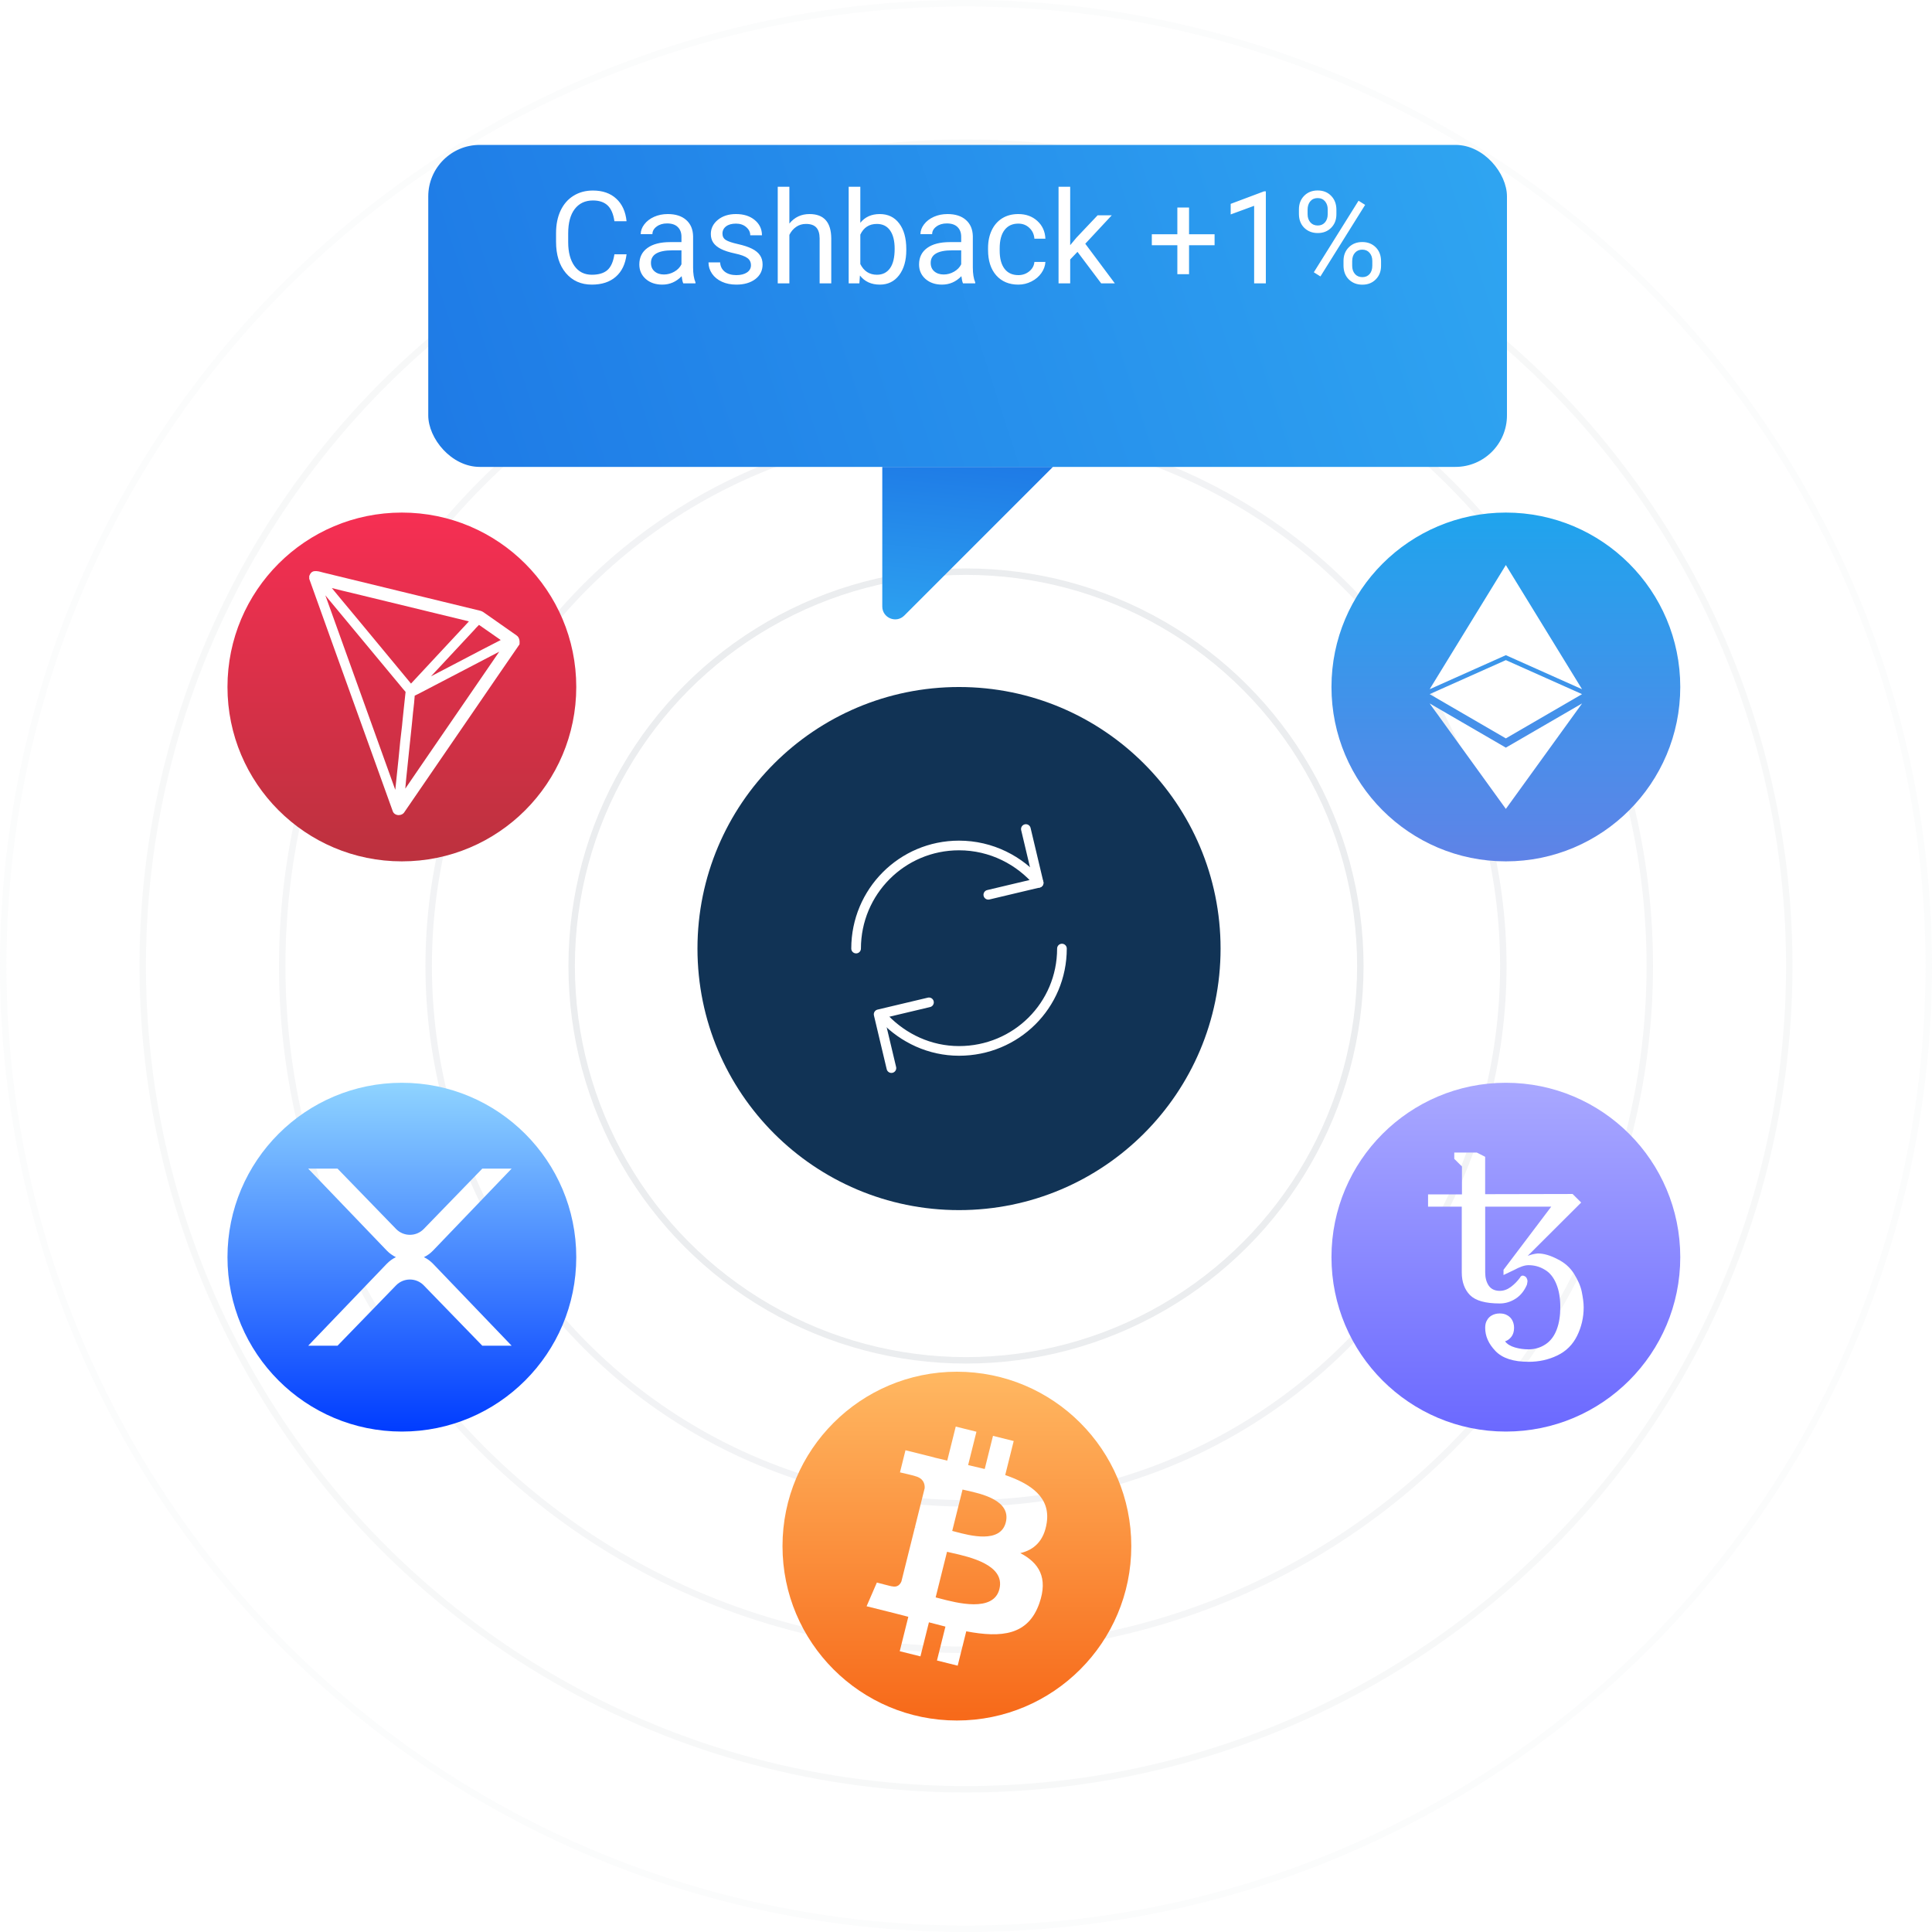 <svg width="600" height="600" viewBox="0 0 600 600" fill="none" xmlns="http://www.w3.org/2000/svg">
<g opacity="0.5">
<circle opacity="0.5" cx="299.999" cy="300" r="166.87" stroke="#CDD1D6" stroke-width="2"/>
<circle opacity="0.4" cx="300.001" cy="300" r="212.357" stroke="#CDD1D6" stroke-width="2"/>
<circle opacity="0.32" cx="300.001" cy="300" r="255.679" stroke="#CDD1D6" stroke-width="2"/>
<circle opacity="0.16" cx="300" cy="300" r="299" stroke="#CDD1D6" stroke-width="2"/>
<circle opacity="0.8" cx="299.999" cy="300" r="122.466" stroke="#CDD1D6" stroke-width="2"/>
</g>
<circle cx="297.833" cy="294.585" r="81.227" fill="#113355"/>
<path d="M276.834 331.706L272.868 315.002L288.5 311.29" stroke="white" stroke-width="3" stroke-miterlimit="10" stroke-linecap="round" stroke-linejoin="round"/>
<path d="M318.595 257.465L322.561 274.169L306.93 277.881" stroke="white" stroke-width="3" stroke-miterlimit="10" stroke-linecap="round" stroke-linejoin="round"/>
<path d="M322.562 274.169C316.729 267.209 307.864 262.569 297.831 262.569C280.1 262.569 265.868 276.953 265.868 294.585" stroke="white" stroke-width="3" stroke-miterlimit="10" stroke-linecap="round" stroke-linejoin="round"/>
<path d="M274.736 316.393C280.569 322.425 288.735 326.369 297.834 326.369C315.565 326.369 329.797 312.217 329.797 294.585" stroke="white" stroke-width="3" stroke-miterlimit="10" stroke-linecap="round" stroke-linejoin="round"/>
<path d="M161.215 197.326C158.143 195.177 154.858 192.887 151.645 190.614C151.574 190.561 151.503 190.508 151.414 190.455C151.059 190.188 150.651 189.904 150.153 189.744L150.118 189.727C141.525 187.649 132.789 185.519 124.338 183.459C116.668 181.595 109.016 179.731 101.346 177.867C101.151 177.813 100.955 177.76 100.742 177.707C100.05 177.511 99.251 177.298 98.399 177.405C98.15 177.44 97.937 177.529 97.742 177.653L97.529 177.831C97.191 178.151 97.014 178.559 96.925 178.79L96.872 178.932V179.749L96.907 179.873C101.754 193.455 106.726 207.233 111.519 220.566C115.212 230.829 119.047 241.464 122.794 251.903C123.024 252.614 123.681 253.075 124.498 253.146H124.676C125.439 253.146 126.114 252.773 126.451 252.17L140.513 231.663C143.939 226.674 147.366 221.667 150.793 216.678C152.195 214.636 153.598 212.577 155 210.535C157.309 207.162 159.688 203.682 162.049 200.291L162.173 200.113V199.9C162.227 199.279 162.244 198 161.215 197.326ZM144.738 204.8C141.436 206.523 138.063 208.298 134.671 210.056C136.642 207.943 138.631 205.812 140.601 203.7C143.069 201.036 145.644 198.284 148.165 195.586L148.218 195.532C148.431 195.248 148.698 194.982 148.982 194.698C149.177 194.503 149.39 194.307 149.585 194.077C150.899 194.982 152.231 195.905 153.509 196.811C154.432 197.468 155.373 198.125 156.332 198.781C152.426 200.77 148.52 202.812 144.738 204.8ZM136.252 203.948C133.713 206.7 131.085 209.523 128.475 212.311C123.415 206.167 118.248 199.936 113.242 193.917C110.969 191.183 108.679 188.431 106.406 185.696L106.388 185.679C105.873 185.093 105.376 184.453 104.879 183.85C104.56 183.441 104.222 183.051 103.885 182.643C105.944 183.175 108.022 183.672 110.064 184.152C111.857 184.578 113.721 185.022 115.55 185.483C125.847 187.987 136.163 190.49 146.461 192.993C143.034 196.651 139.589 200.362 136.252 203.948ZM127.321 238.552C127.516 236.688 127.729 234.77 127.907 232.888C128.067 231.379 128.227 229.834 128.386 228.361C128.635 225.999 128.901 223.549 129.114 221.152L129.167 220.726C129.345 219.199 129.523 217.619 129.629 216.039C129.824 215.932 130.037 215.826 130.268 215.737C130.535 215.613 130.801 215.506 131.067 215.347C135.169 213.198 139.27 211.05 143.389 208.919C147.49 206.789 151.698 204.587 155.87 202.403C152.071 207.907 148.254 213.465 144.561 218.88C141.383 223.514 138.116 228.29 134.867 232.995C133.588 234.877 132.257 236.794 130.996 238.641C129.576 240.7 128.12 242.813 126.7 244.926C126.877 242.795 127.09 240.647 127.321 238.552ZM102.571 186.833C102.34 186.193 102.092 185.537 101.879 184.915C106.672 190.703 111.502 196.527 116.207 202.173C118.639 205.102 121.071 208.014 123.504 210.961C123.983 211.512 124.463 212.097 124.924 212.666C125.528 213.394 126.131 214.157 126.788 214.885C126.575 216.714 126.398 218.56 126.202 220.336C126.078 221.578 125.954 222.821 125.812 224.082V224.1C125.759 224.899 125.652 225.698 125.563 226.479C125.439 227.562 125.155 230.012 125.155 230.012L125.137 230.136C124.818 233.723 124.427 237.345 124.054 240.86C123.894 242.316 123.752 243.807 123.593 245.299C123.504 245.032 123.397 244.766 123.308 244.517C123.042 243.807 122.776 243.062 122.527 242.334L120.628 237.06C114.609 220.318 108.59 203.593 102.571 186.833Z" fill="white"/>
<path fill-rule="evenodd" clip-rule="evenodd" d="M124.804 444.584C154.715 444.584 178.964 420.336 178.964 390.424C178.964 360.512 154.715 336.264 124.804 336.264C94.892 336.264 70.644 360.512 70.644 390.424C70.644 420.336 94.892 444.584 124.804 444.584ZM120.085 388.338C120.935 389.225 121.908 389.92 122.951 390.424C121.908 390.927 120.935 391.622 120.085 392.509L95.714 417.92H104.824L122.995 399.186C125.352 396.756 129.252 396.756 131.609 399.186L149.78 417.92H158.89L134.519 392.509C133.669 391.622 132.696 390.927 131.653 390.424C132.696 389.92 133.669 389.225 134.519 388.338L158.89 362.927H149.78L131.609 381.661C129.252 384.091 125.352 384.091 122.995 381.661L104.824 362.927H95.714L120.085 388.338Z" fill="url(#paint0_linear)"/>
<path fill-rule="evenodd" clip-rule="evenodd" d="M467.661 444.584C497.573 444.584 521.821 420.336 521.821 390.424C521.821 360.512 497.573 336.264 467.661 336.264C437.749 336.264 413.501 360.512 413.501 390.424C413.501 420.336 437.749 444.584 467.661 444.584ZM464.435 419.573C466.59 421.827 470.021 422.92 474.728 422.92C477.925 422.92 480.888 422.281 483.628 420.956C486.415 419.631 488.452 417.55 489.787 414.842C491.122 412.123 491.825 409.182 491.825 406.009C491.825 404.568 491.591 403.011 491.239 401.221C490.888 399.431 490.068 397.583 488.851 395.619C487.633 393.655 485.888 392.097 483.616 391.005C481.415 389.854 479.377 389.273 477.574 389.273C476.473 389.389 475.419 389.622 474.435 390.029L491.052 373.455L488.382 370.805L461.227 370.863V359.253L458.615 357.928H451.636V359.892L454.025 362.263V370.922H443.497V374.734H453.966V395.166C453.966 398.106 454.833 400.477 456.519 402.209C458.264 403.941 461.297 404.801 465.77 404.801C467.573 404.801 469.201 404.278 470.712 403.301C472.222 402.325 473.382 400.884 474.201 398.978C474.229 398.767 474.269 398.578 474.304 398.413C474.344 398.225 474.377 398.068 474.377 397.944C474.377 397.421 474.201 396.967 473.85 396.56C473.452 396.27 473.159 396.154 472.866 396.154C472.691 396.154 472.574 396.212 472.398 396.328C472.281 396.386 472.164 396.56 472.047 396.793C471.239 397.885 470.302 398.862 469.201 399.675C468.1 400.477 466.988 400.884 465.77 400.884C464.259 400.884 463.1 400.361 462.339 399.268C461.59 398.164 461.238 396.781 461.238 395.108V374.734H481.754L466.929 394.352V395.968L470.208 394.41C472.012 393.434 473.464 392.911 474.681 392.911C476.543 392.911 478.23 393.376 479.799 394.352C481.368 395.27 482.527 396.77 483.347 398.792C484.155 400.756 484.565 403.127 484.565 405.951C484.565 408.555 484.225 410.856 483.464 412.878C482.703 414.901 481.544 416.458 479.974 417.492C478.405 418.527 476.66 419.05 474.681 419.05C473.276 419.05 471.883 418.875 470.489 418.469C469.096 418.062 468.054 417.423 467.409 416.563C468.171 416.33 468.861 415.819 469.388 415.121C469.915 414.436 470.208 413.506 470.208 412.355C470.208 411.425 469.974 410.623 469.623 409.984C469.271 409.345 468.756 408.834 468.112 408.485C467.468 408.078 466.66 407.904 465.723 407.904C464.786 407.904 463.978 408.136 463.334 408.485C462.69 408.834 462.175 409.345 461.824 409.984C461.414 410.623 461.238 411.437 461.238 412.355C461.238 414.959 462.28 417.318 464.435 419.573Z" fill="url(#paint1_linear)"/>
<path fill-rule="evenodd" clip-rule="evenodd" d="M467.655 251.213L443.989 218.453L467.655 232.186V232.189L491.334 218.453L467.655 251.213ZM467.655 205.005L491.318 215.572L467.655 229.312L443.989 215.572L467.655 205.005ZM467.655 175.476L491.318 214.045L467.655 203.472L443.989 214.045L467.655 175.476ZM467.661 159.184C437.749 159.184 413.501 183.432 413.501 213.344C413.501 243.255 437.749 267.504 467.661 267.504C497.573 267.504 521.821 243.255 521.821 213.344C521.821 183.432 497.573 159.184 467.661 159.184Z" fill="url(#paint2_linear)"/>
<path fill-rule="evenodd" clip-rule="evenodd" d="M295.722 475.44L298.925 462.595C299.292 462.686 299.742 462.786 300.251 462.899C304.783 463.902 314.062 465.956 312.364 472.77C310.701 479.431 301.155 476.884 296.778 475.716C296.38 475.61 296.025 475.515 295.722 475.44ZM290.575 496.084L294.108 481.922C294.546 482.031 295.082 482.152 295.689 482.288C301.118 483.506 312.244 486.003 310.375 493.497C308.551 500.827 297.077 497.796 291.828 496.409C291.356 496.285 290.935 496.173 290.575 496.084ZM325.076 472.885C324.231 478.596 321.065 481.362 316.861 482.331C322.633 485.336 325.571 489.944 322.773 497.933C319.3 507.855 311.051 508.692 300.081 506.617L297.418 517.286L290.985 515.683L293.613 505.156C291.945 504.742 290.241 504.302 288.486 503.826L285.849 514.402L279.423 512.799L282.085 502.109C280.583 501.724 279.057 501.316 277.499 500.925L269.127 498.838L272.321 491.474C272.321 491.474 277.061 492.735 276.997 492.641C278.818 493.092 279.626 491.905 279.945 491.113L284.153 474.247C284.389 474.303 284.618 474.362 284.832 474.415C284.575 474.313 284.343 474.247 284.163 474.201L287.165 462.161C287.244 460.794 286.773 459.07 284.167 458.419C284.268 458.351 279.495 457.257 279.495 457.257L281.206 450.386L290.078 452.601L290.071 452.634C291.405 452.966 292.779 453.281 294.179 453.6L296.815 443.035L303.245 444.638L300.662 454.996C302.388 455.39 304.125 455.788 305.816 456.209L308.381 445.919L314.815 447.522L312.18 458.091C320.302 460.889 326.243 465.083 325.076 472.885ZM297.174 426C267.263 426 243.014 450.248 243.014 480.16C243.014 510.072 267.263 534.32 297.174 534.32C327.086 534.32 351.334 510.072 351.334 480.16C351.334 450.248 327.086 426 297.174 426Z" fill="url(#paint3_linear)"/>
<path d="M124.804 267.504C154.715 267.504 178.964 243.256 178.964 213.344C178.964 183.432 154.715 159.184 124.804 159.184C94.892 159.184 70.644 183.432 70.644 213.344C70.644 243.256 94.892 267.504 124.804 267.504Z" fill="url(#paint4_linear)"/>
<path d="M160.389 197.309C157.316 195.161 154.031 192.87 150.817 190.597C150.746 190.544 150.675 190.49 150.586 190.437C150.231 190.171 149.823 189.887 149.326 189.727L149.29 189.709C140.696 187.631 131.959 185.501 123.506 183.441C115.835 181.576 108.182 179.712 100.511 177.847C100.315 177.794 100.12 177.741 99.907 177.687C99.214 177.492 98.415 177.279 97.563 177.385C97.314 177.421 97.101 177.51 96.906 177.634L96.693 177.812C96.355 178.131 96.178 178.54 96.089 178.77L96.036 178.913V179.729L96.071 179.854C100.919 193.438 105.891 207.218 110.686 220.554C114.379 230.817 118.215 241.454 121.961 251.896C122.192 252.606 122.849 253.067 123.666 253.139H123.844C124.607 253.139 125.282 252.766 125.62 252.162L139.683 231.652C143.111 226.662 146.538 221.655 149.965 216.665C151.368 214.623 152.771 212.563 154.173 210.521C156.482 207.147 158.861 203.666 161.223 200.275L161.347 200.097V199.884C161.401 199.263 161.418 197.984 160.389 197.309ZM143.91 204.785C140.607 206.508 137.233 208.283 133.841 210.041C135.812 207.928 137.801 205.797 139.772 203.684C142.24 201.021 144.815 198.268 147.337 195.569L147.39 195.516C147.603 195.232 147.87 194.965 148.154 194.681C148.349 194.486 148.562 194.29 148.757 194.06C150.071 194.965 151.403 195.889 152.682 196.794C153.605 197.451 154.546 198.108 155.505 198.765C151.599 200.754 147.692 202.796 143.91 204.785ZM135.422 203.933C132.882 206.685 130.254 209.509 127.644 212.296C122.583 206.152 117.416 199.92 112.408 193.9C110.135 191.165 107.844 188.413 105.571 185.678L105.554 185.66C105.039 185.074 104.541 184.435 104.044 183.831C103.725 183.423 103.387 183.032 103.05 182.624C105.11 183.157 107.187 183.654 109.229 184.133C111.023 184.559 112.887 185.003 114.716 185.465C125.016 187.969 135.333 190.473 145.632 192.976C142.205 196.634 138.76 200.346 135.422 203.933ZM126.49 238.542C126.685 236.677 126.898 234.76 127.076 232.877C127.235 231.368 127.395 229.823 127.555 228.349C127.804 225.987 128.07 223.537 128.283 221.14L128.336 220.713C128.514 219.186 128.692 217.606 128.798 216.026C128.993 215.919 129.207 215.812 129.437 215.724C129.704 215.599 129.97 215.493 130.236 215.333C134.338 213.184 138.44 211.036 142.56 208.905C146.662 206.774 150.871 204.572 155.044 202.388C151.243 207.893 147.426 213.451 143.732 218.867C140.553 223.501 137.286 228.278 134.037 232.984C132.758 234.866 131.426 236.784 130.165 238.631C128.745 240.691 127.289 242.804 125.868 244.917C126.046 242.786 126.259 240.637 126.49 238.542ZM101.736 186.815C101.505 186.175 101.256 185.518 101.043 184.897C105.838 190.686 110.668 196.51 115.373 202.157C117.806 205.087 120.239 207.999 122.672 210.947C123.151 211.497 123.631 212.083 124.092 212.652C124.696 213.38 125.3 214.143 125.957 214.871C125.744 216.7 125.566 218.547 125.371 220.323C125.247 221.566 125.122 222.809 124.98 224.07V224.087C124.927 224.886 124.82 225.686 124.732 226.467C124.607 227.55 124.323 230.001 124.323 230.001L124.305 230.125C123.986 233.712 123.595 237.334 123.222 240.85C123.062 242.307 122.92 243.798 122.761 245.29C122.672 245.023 122.565 244.757 122.476 244.508C122.21 243.798 121.944 243.052 121.695 242.324L119.795 237.05C113.775 220.305 107.756 203.578 101.736 186.815Z" fill="white"/>
<g filter="url(#filter0_d)">
<rect x="133" y="24" width="335" height="100" rx="16" fill="url(#paint5_linear)"/>
<path d="M274 167.343L274 124L327 124L280.828 170.172C278.309 172.691 274 170.907 274 167.343Z" fill="url(#paint6_linear)"/>
</g>
<path d="M194.582 78.977C194.23 81.984 193.117 84.309 191.242 85.949C189.38 87.577 186.9 88.391 183.801 88.391C180.441 88.391 177.746 87.186 175.715 84.777C173.697 82.368 172.688 79.146 172.688 75.109V72.375C172.688 69.732 173.156 67.408 174.094 65.402C175.044 63.397 176.385 61.861 178.117 60.793C179.849 59.712 181.854 59.172 184.133 59.172C187.154 59.172 189.576 60.018 191.398 61.711C193.221 63.391 194.283 65.721 194.582 68.703H190.812C190.487 66.438 189.777 64.797 188.684 63.781C187.603 62.766 186.086 62.258 184.133 62.258C181.737 62.258 179.855 63.143 178.488 64.914C177.134 66.685 176.457 69.204 176.457 72.473V75.227C176.457 78.312 177.102 80.767 178.391 82.59C179.68 84.413 181.483 85.324 183.801 85.324C185.884 85.324 187.479 84.856 188.586 83.918C189.706 82.967 190.448 81.32 190.812 78.977H194.582ZM212.199 88C211.991 87.583 211.822 86.841 211.691 85.773C210.012 87.518 208.007 88.391 205.676 88.391C203.592 88.391 201.88 87.805 200.539 86.633C199.211 85.448 198.547 83.951 198.547 82.141C198.547 79.94 199.38 78.234 201.047 77.023C202.727 75.799 205.083 75.188 208.117 75.188H211.633V73.527C211.633 72.264 211.255 71.262 210.5 70.519C209.745 69.764 208.632 69.387 207.16 69.387C205.871 69.387 204.79 69.712 203.918 70.363C203.046 71.014 202.609 71.802 202.609 72.727H198.977C198.977 71.672 199.348 70.656 200.09 69.68C200.845 68.69 201.861 67.909 203.137 67.336C204.426 66.763 205.839 66.477 207.375 66.477C209.81 66.477 211.717 67.088 213.098 68.312C214.478 69.523 215.194 71.197 215.246 73.332V83.059C215.246 84.999 215.493 86.542 215.988 87.688V88H212.199ZM206.203 85.246C207.336 85.246 208.41 84.953 209.426 84.367C210.441 83.781 211.177 83.019 211.633 82.082V77.746H208.801C204.374 77.746 202.16 79.042 202.16 81.633C202.16 82.766 202.538 83.651 203.293 84.289C204.048 84.927 205.018 85.246 206.203 85.246ZM233.215 82.394C233.215 81.418 232.844 80.663 232.102 80.129C231.372 79.582 230.09 79.113 228.254 78.723C226.431 78.332 224.979 77.863 223.898 77.316C222.831 76.769 222.036 76.118 221.516 75.363C221.008 74.608 220.754 73.71 220.754 72.668C220.754 70.936 221.483 69.471 222.941 68.273C224.413 67.076 226.288 66.477 228.566 66.477C230.962 66.477 232.902 67.095 234.387 68.332C235.884 69.569 236.633 71.151 236.633 73.078H233C233 72.088 232.577 71.236 231.73 70.519C230.897 69.803 229.842 69.445 228.566 69.445C227.251 69.445 226.223 69.732 225.48 70.305C224.738 70.878 224.367 71.626 224.367 72.551C224.367 73.423 224.712 74.081 225.402 74.523C226.092 74.966 227.336 75.389 229.133 75.793C230.943 76.197 232.408 76.678 233.527 77.238C234.647 77.798 235.474 78.475 236.008 79.269C236.555 80.051 236.828 81.008 236.828 82.141C236.828 84.029 236.073 85.546 234.562 86.691C233.052 87.824 231.092 88.391 228.684 88.391C226.991 88.391 225.493 88.091 224.191 87.492C222.889 86.893 221.867 86.06 221.125 84.992C220.396 83.912 220.031 82.746 220.031 81.496H223.645C223.71 82.707 224.191 83.671 225.09 84.387C226.001 85.09 227.199 85.441 228.684 85.441C230.051 85.441 231.145 85.168 231.965 84.621C232.798 84.061 233.215 83.319 233.215 82.394ZM245.148 69.426C246.75 67.46 248.833 66.477 251.398 66.477C255.865 66.477 258.117 68.996 258.156 74.035V88H254.543V74.016C254.53 72.492 254.178 71.366 253.488 70.637C252.811 69.908 251.75 69.543 250.305 69.543C249.133 69.543 248.104 69.856 247.219 70.481C246.333 71.106 245.643 71.926 245.148 72.941V88H241.535V58H245.148V69.426ZM281.457 77.668C281.457 80.897 280.715 83.495 279.23 85.461C277.746 87.414 275.754 88.391 273.254 88.391C270.585 88.391 268.521 87.447 267.062 85.559L266.887 88H263.566V58H267.18V69.191C268.638 67.382 270.65 66.477 273.215 66.477C275.78 66.477 277.792 67.447 279.25 69.387C280.721 71.327 281.457 73.983 281.457 77.356V77.668ZM277.844 77.258C277.844 74.797 277.368 72.896 276.418 71.555C275.467 70.213 274.1 69.543 272.316 69.543C269.934 69.543 268.221 70.65 267.18 72.863V82.004C268.286 84.217 270.012 85.324 272.355 85.324C274.087 85.324 275.435 84.654 276.398 83.312C277.362 81.971 277.844 79.953 277.844 77.258ZM299.074 88C298.866 87.583 298.697 86.841 298.566 85.773C296.887 87.518 294.882 88.391 292.551 88.391C290.467 88.391 288.755 87.805 287.414 86.633C286.086 85.448 285.422 83.951 285.422 82.141C285.422 79.94 286.255 78.234 287.922 77.023C289.602 75.799 291.958 75.188 294.992 75.188H298.508V73.527C298.508 72.264 298.13 71.262 297.375 70.519C296.62 69.764 295.507 69.387 294.035 69.387C292.746 69.387 291.665 69.712 290.793 70.363C289.921 71.014 289.484 71.802 289.484 72.727H285.852C285.852 71.672 286.223 70.656 286.965 69.68C287.72 68.69 288.736 67.909 290.012 67.336C291.301 66.763 292.714 66.477 294.25 66.477C296.685 66.477 298.592 67.088 299.973 68.312C301.353 69.523 302.069 71.197 302.121 73.332V83.059C302.121 84.999 302.368 86.542 302.863 87.688V88H299.074ZM293.078 85.246C294.211 85.246 295.285 84.953 296.301 84.367C297.316 83.781 298.052 83.019 298.508 82.082V77.746H295.676C291.249 77.746 289.035 79.042 289.035 81.633C289.035 82.766 289.413 83.651 290.168 84.289C290.923 84.927 291.893 85.246 293.078 85.246ZM316.262 85.441C317.551 85.441 318.677 85.051 319.641 84.269C320.604 83.488 321.138 82.512 321.242 81.34H324.66C324.595 82.551 324.178 83.703 323.41 84.797C322.642 85.891 321.613 86.763 320.324 87.414C319.048 88.065 317.694 88.391 316.262 88.391C313.384 88.391 311.092 87.434 309.387 85.519C307.694 83.592 306.848 80.962 306.848 77.629V77.023C306.848 74.966 307.225 73.137 307.98 71.535C308.736 69.934 309.816 68.69 311.223 67.805C312.642 66.919 314.315 66.477 316.242 66.477C318.612 66.477 320.578 67.186 322.141 68.606C323.716 70.025 324.556 71.867 324.66 74.133H321.242C321.138 72.766 320.617 71.646 319.68 70.773C318.755 69.888 317.609 69.445 316.242 69.445C314.406 69.445 312.98 70.109 311.965 71.438C310.962 72.753 310.461 74.66 310.461 77.16V77.844C310.461 80.279 310.962 82.154 311.965 83.469C312.967 84.784 314.4 85.441 316.262 85.441ZM334.621 78.215L332.355 80.578V88H328.742V58H332.355V76.144L334.289 73.82L340.871 66.867H345.266L337.043 75.695L346.223 88H341.984L334.621 78.215ZM369.27 72.746H377.199V76.164H369.27V85.148H365.637V76.164H357.707V72.746H365.637V64.445H369.27V72.746ZM393.117 88H389.484V63.918L382.199 66.594V63.312L392.551 59.426H393.117V88ZM403.391 65.031C403.391 63.325 403.931 61.919 405.012 60.812C406.105 59.706 407.505 59.152 409.211 59.152C410.943 59.152 412.342 59.712 413.41 60.832C414.491 61.939 415.031 63.378 415.031 65.148V66.535C415.031 68.254 414.484 69.66 413.391 70.754C412.31 71.835 410.93 72.375 409.25 72.375C407.557 72.375 406.158 71.835 405.051 70.754C403.944 69.66 403.391 68.208 403.391 66.398V65.031ZM406.086 66.535C406.086 67.551 406.372 68.391 406.945 69.055C407.518 69.706 408.286 70.031 409.25 70.031C410.174 70.031 410.917 69.712 411.477 69.074C412.049 68.436 412.336 67.564 412.336 66.457V65.031C412.336 64.016 412.056 63.176 411.496 62.512C410.936 61.848 410.174 61.516 409.211 61.516C408.247 61.516 407.486 61.848 406.926 62.512C406.366 63.176 406.086 64.042 406.086 65.109V66.535ZM417.238 81.027C417.238 79.322 417.779 77.922 418.859 76.828C419.953 75.721 421.353 75.168 423.059 75.168C424.764 75.168 426.164 75.715 427.258 76.809C428.352 77.902 428.898 79.354 428.898 81.164V82.551C428.898 84.257 428.352 85.663 427.258 86.769C426.177 87.863 424.79 88.41 423.098 88.41C421.405 88.41 420.005 87.87 418.898 86.789C417.792 85.695 417.238 84.243 417.238 82.434V81.027ZM419.934 82.551C419.934 83.579 420.22 84.426 420.793 85.09C421.366 85.741 422.134 86.066 423.098 86.066C424.035 86.066 424.784 85.747 425.344 85.109C425.904 84.458 426.184 83.579 426.184 82.473V81.027C426.184 79.999 425.897 79.159 425.324 78.508C424.764 77.857 424.009 77.531 423.059 77.531C422.134 77.531 421.379 77.857 420.793 78.508C420.22 79.146 419.934 80.012 419.934 81.106V82.551ZM410.07 85.852L408.02 84.562L421.906 62.336L423.957 63.625L410.07 85.852Z" fill="white"/>
<defs>
<filter id="filter0_d" x="95" y="7" width="411" height="223.351" filterUnits="userSpaceOnUse" color-interpolation-filters="sRGB">
<feFlood flood-opacity="0" result="BackgroundImageFix"/>
<feColorMatrix in="SourceAlpha" type="matrix" values="0 0 0 0 0 0 0 0 0 0 0 0 0 0 0 0 0 0 127 0"/>
<feOffset dy="21"/>
<feGaussianBlur stdDeviation="19"/>
<feColorMatrix type="matrix" values="0 0 0 0 0.09 0 0 0 0 0.165 0 0 0 0 0.247 0 0 0 0.13 0"/>
<feBlend mode="normal" in2="BackgroundImageFix" result="effect1_dropShadow"/>
<feBlend mode="normal" in="SourceGraphic" in2="effect1_dropShadow" result="shape"/>
</filter>
<linearGradient id="paint0_linear" x1="124.804" y1="336.264" x2="124.804" y2="444.584" gradientUnits="userSpaceOnUse">
<stop stop-color="#8FD4FF"/>
<stop offset="1" stop-color="#003CFF"/>
</linearGradient>
<linearGradient id="paint1_linear" x1="467.661" y1="336.264" x2="467.661" y2="444.584" gradientUnits="userSpaceOnUse">
<stop stop-color="#A9A8FF"/>
<stop offset="1" stop-color="#6B69FF"/>
</linearGradient>
<linearGradient id="paint2_linear" x1="467.661" y1="159.184" x2="467.661" y2="267.504" gradientUnits="userSpaceOnUse">
<stop stop-color="#1FA4ED"/>
<stop offset="1" stop-color="#5F83E7"/>
</linearGradient>
<linearGradient id="paint3_linear" x1="243.014" y1="426" x2="243.014" y2="534.32" gradientUnits="userSpaceOnUse">
<stop stop-color="#FFB862"/>
<stop offset="0.982" stop-color="#F76A1A"/>
</linearGradient>
<linearGradient id="paint4_linear" x1="124.804" y1="159.184" x2="124.804" y2="267.504" gradientUnits="userSpaceOnUse">
<stop stop-color="#F62F53"/>
<stop offset="1" stop-color="#BC313E"/>
</linearGradient>
<linearGradient id="paint5_linear" x1="133" y1="124" x2="465.526" y2="16.358" gradientUnits="userSpaceOnUse">
<stop stop-color="#1E7AE6"/>
<stop offset="1" stop-color="#2FA5F1"/>
</linearGradient>
<linearGradient id="paint6_linear" x1="327" y1="124" x2="321.436" y2="181.584" gradientUnits="userSpaceOnUse">
<stop stop-color="#1E7AE6"/>
<stop offset="1" stop-color="#2FA5F1"/>
</linearGradient>
</defs>
</svg>